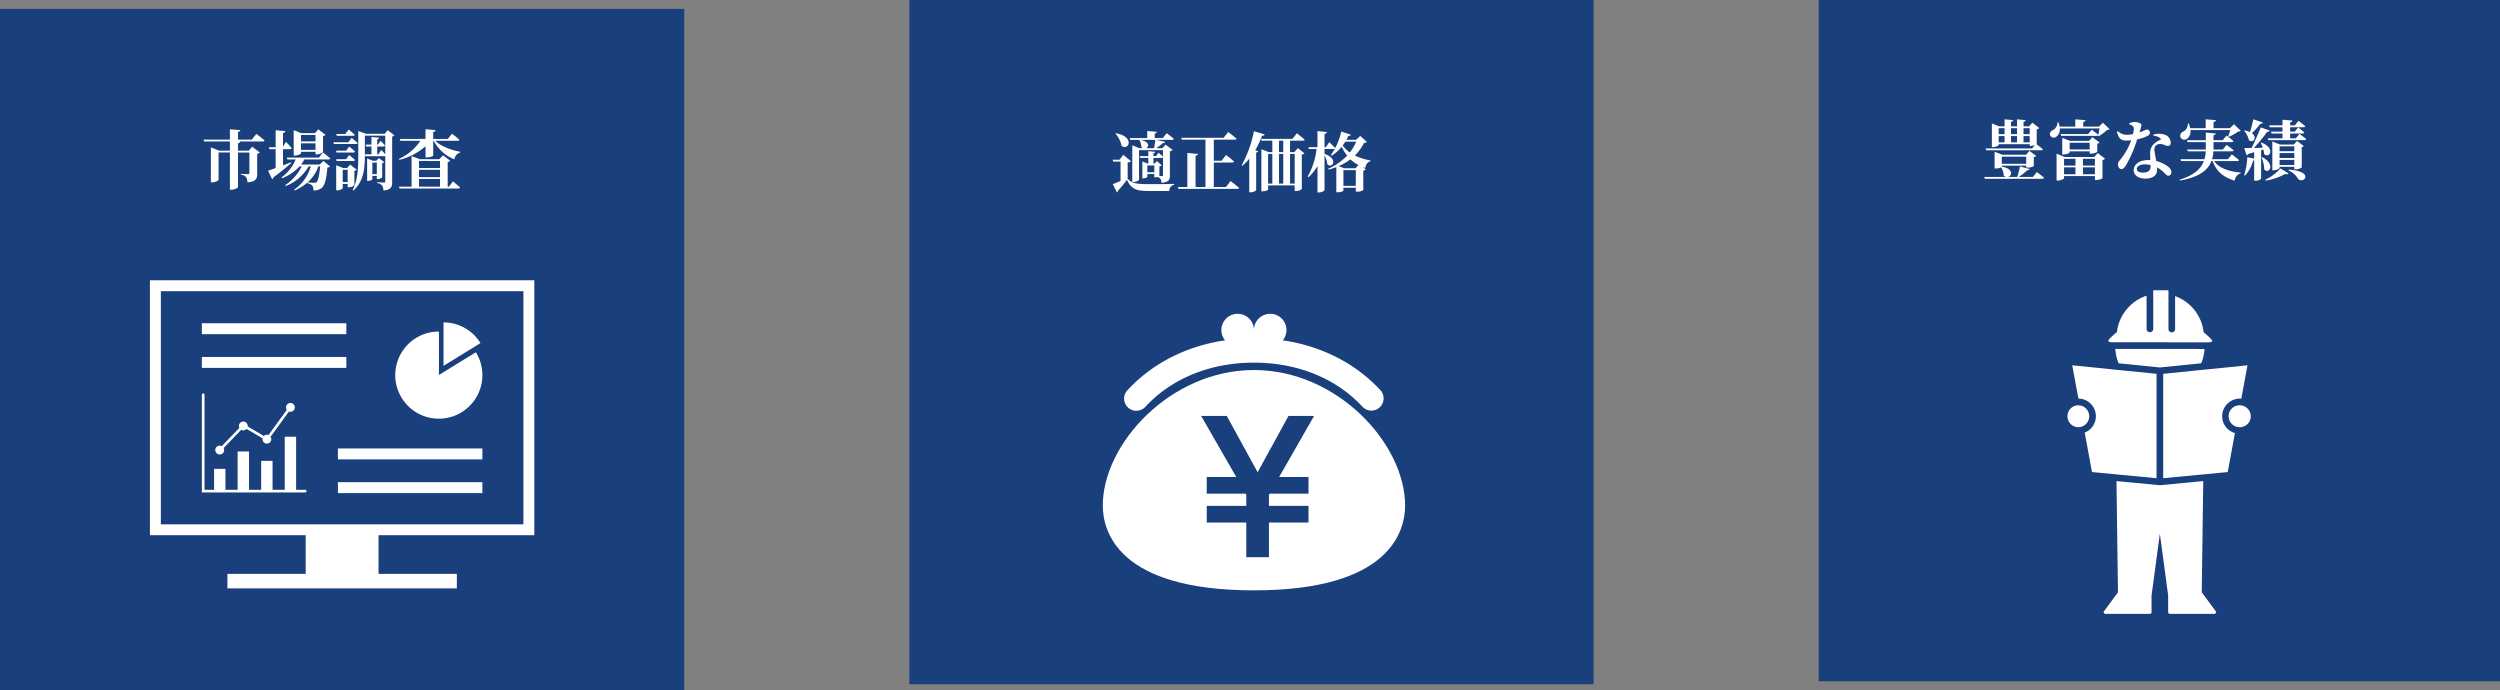 <svg xmlns="http://www.w3.org/2000/svg" width="844" height="233" viewBox="0 0 844 233">
  <rect x="0" y="0" width="844" height="233" fill="#808080" stroke="none"/>
  <g id="nc_pt02_point" transform="translate(386 -2311)">
    <path id="パス_15946" data-name="パス 15946" d="M0,0H231V231H0Z" transform="translate(-79 2311)" fill="#193f7c"/>
    <path id="パス_15948" data-name="パス 15948" d="M0,0H230V230H0Z" transform="translate(228 2311)" fill="#193f7c"/>
    <g id="グループ_703" data-name="グループ 703" transform="translate(-13.698 2416.938)">
      <path id="パス_11852" data-name="パス 11852" d="M116.268,155.466c-28.264,0-51.029,25.013-51.029,45.721,0,8.617,4.972,28.659,51.029,28.659S167.3,209.8,167.3,201.187C167.3,180.479,144.54,155.466,116.268,155.466Zm18.423,36.117V197.2H121.556l-.222.358v3.766h13.356v5.619H121.334v11.715h-7.65V206.943H100.329v-5.619h13.356v-3.766l-.22-.358H100.329v-5.616H110.3L98.446,170.962h8.645l10.418,19.006,10.42-19.006h8.646l-11.806,20.622Z" transform="translate(-65.239 -136.483)" fill="#fff"/>
      <path id="パス_11853" data-name="パス 11853" d="M104.164,96.494c.058,0,.116-.016.173-.016a4.086,4.086,0,0,0,2.856-1.308c8.91-9.627,21.937-14.926,36.674-14.926s27.766,5.3,36.676,14.926a4.125,4.125,0,0,0,6.056-5.6c-8.445-9.123-19.925-14.939-32.983-16.863a5.489,5.489,0,1,0-9.749-3.455,5.5,5.5,0,0,0-11,0,5.437,5.437,0,0,0,1.253,3.455c-13.058,1.924-24.539,7.74-32.983,16.863a4.125,4.125,0,0,0,3.024,6.927Z" transform="translate(-92.838 -63.751)" fill="#fff"/>
    </g>
    <g id="グループ_705" data-name="グループ 705" transform="translate(311.91 2409.003)">
      <path id="パス_11854" data-name="パス 11854" d="M245.823,384.344l.5-37.552-.559.053-.556.053-13.422,1.279c-.036,0-.071.005-.107.005s-.071,0-.107-.005L218.151,346.9l-.556-.053-.558-.053.5,37.552-4.719,6.384a.556.556,0,0,0,.448.887h15.055a.555.555,0,0,0,.557-.556l-.006-5.607,2.808-20.891,2.8,20.817v5.681a.555.555,0,0,0,.556.556h15.056a.556.556,0,0,0,.448-.887Z" transform="translate(-200.42 -282.382)" fill="#fff"/>
      <path id="パス_11855" data-name="パス 11855" d="M232.651,138.2l13.941,1.408,13.964-1.41c.052-.124.091-.253.139-.378.107-.283.222-.564.313-.855.052-.162.083-.331.129-.5a14.916,14.916,0,0,0,.475-2.448c.022-.214.02-.434.034-.651l-30.083-.025A15.04,15.04,0,0,0,232.651,138.2Z" transform="translate(-215.332 -113.555)" fill="#fff"/>
      <path id="パス_11856" data-name="パス 11856" d="M222.505,56.218l30.036.025,1.584,0a1.707,1.707,0,0,0,1.055-.364c.4-.313-2.893-3.057-2.893-3.057a14.777,14.777,0,0,0-9.63-12.19v11.12a1.123,1.123,0,1,1-2.246,0V38.675h-5.137V51.752a1.125,1.125,0,0,1-2.249,0V40.5l-.115.04c-.21.071-.424.133-.63.214s-.428.188-.64.284c-.192.086-.39.162-.576.256-.236.118-.46.254-.689.384-.155.087-.315.166-.467.26-.218.136-.424.287-.634.433-.15.1-.309.2-.455.311-.176.133-.341.279-.511.42s-.345.27-.507.416-.313.307-.467.462-.321.3-.469.46-.287.337-.43.5-.289.326-.424.5c-.091.12-.172.249-.261.371-.17.232-.345.464-.5.708a.053.053,0,0,0-.006.009,14.623,14.623,0,0,0-1.224,2.34c-.032.077-.055.16-.085.237-.133.339-.263.677-.371,1.026-.026.084-.043.172-.067.255-.1.35-.2.7-.275,1.058-.093.445-.168.9-.222,1.357,0,0-3.256,2.644-2.893,3.021.267.3.479.344,1.279.4Z" transform="translate(-206.25 -38.675)" fill="#fff"/>
      <path id="パス_11857" data-name="パス 11857" d="M177.407,196.7l.556.052,12.434,1.185V162.693l-11.566-1.167-4.055-.409-12.838-1.3,2.083,11.247a5.942,5.942,0,0,1,2.125,11.475l2.465,13.318,8.238.785Z" transform="translate(-160.262 -134.495)" fill="#fff"/>
      <path id="パス_11858" data-name="パス 11858" d="M328.749,177.015a5.959,5.959,0,0,1,5.951-5.954c.174,0,.339.037.509.052L337.3,159.82l-12.824,1.294-4.044.408-11.592,1.17v35.244l12.434-1.185.556-.052.558-.053,8.236-.785,2.436-13.151A5.941,5.941,0,0,1,328.749,177.015Z" transform="translate(-276.456 -134.495)" fill="#fff"/>
      <path id="パス_11859" data-name="パス 11859" d="M161.334,228.055a3.7,3.7,0,0,0-3.228-3.657,3.587,3.587,0,0,0-.475-.048,3.7,3.7,0,0,0-.455,7.365,3.826,3.826,0,0,0,.455.046,3.69,3.69,0,0,0,.681-.069,3.618,3.618,0,0,0,1.071-.392A3.692,3.692,0,0,0,161.334,228.055Z" transform="translate(-153.924 -185.535)" fill="#fff"/>
      <path id="パス_11860" data-name="パス 11860" d="M420.769,225.126a3.761,3.761,0,0,0-2.145-.767c-.034,0-.065-.01-.1-.01a3.7,3.7,0,0,0-.125,7.4c.042,0,.081.013.125.013a3.651,3.651,0,0,0,1.045-.168,3.675,3.675,0,0,0,1.2-6.465Z" transform="translate(-360.281 -185.535)" fill="#fff"/>
    </g>
    <path id="パス_15947" data-name="パス 15947" d="M11.9-12.958c1.078-.44,1.342-2.222-1.936-2.816h5.082a25.872,25.872,0,0,1-.462,2.816Zm4.51,9.372V-6.842a1.567,1.567,0,0,0,.792-.374L15.576-8.624l-.792.858H14.41V-9.68h2.75a.62.62,0,0,0,.462-.154v5.9c0,.264-.066.4-.4.4C17.072-3.542,16.742-3.564,16.412-3.586ZM12.342-4.84V-7.128H14.7V-4.84ZM6.578-15.774H9.79l-.154.088a4.079,4.079,0,0,1,.682,2.376,1.926,1.926,0,0,0,.55.352H9.7l-2.442-.99V-1.562h.352c.968,0,1.936-.528,1.936-.792V-12.32h8.074v2.178c-.616-.572-1.5-1.3-1.5-1.3L15.268-10.3H14.41v-.968c.374-.066.528-.242.55-.484l-2.288-.22V-10.3h-2.9l.176.616h2.728v1.914h-.22l-1.8-.726v5.72h.264c.7,0,1.43-.374,1.43-.528v-.924H14.7v1.1h.33a2.479,2.479,0,0,0,.7-.11,2.166,2.166,0,0,1,.99.528,2.652,2.652,0,0,1,.374,1.43c2.53-.22,2.86-1.034,2.86-2.486v-8.162a1.513,1.513,0,0,0,.924-.462L18.5-14.19l-1.1,1.232H15.334a20.5,20.5,0,0,0,2.244-1.716c.484,0,.726-.22.792-.462l-3.1-.638H20.7c.33,0,.55-.11.594-.352-.9-.792-2.4-1.914-2.4-1.914l-1.342,1.65H14.828v-1.54c.506-.088.682-.286.7-.572l-3.212-.264v2.376H6.4ZM1.562-17.886a8.714,8.714,0,0,1,2.09,4.136c2.42,1.76,4.6-3.08-1.914-4.268ZM5.7-8.14a1.814,1.814,0,0,0,1.144-.44L4.2-10.736,2.97-9.064H.66l.132.616H3.3v6.534c-.99.44-1.936.836-2.618,1.078L2.068,1.958a.486.486,0,0,0,.33-.55,43.416,43.416,0,0,0,3.058-3.7C6.93.836,8.624,1.474,12.826,1.474h6.908A2.2,2.2,0,0,1,21.384-.66V-.924c-2.728.088-6.094.088-8.58.088-4.026,0-5.566-.22-7.106-1.8ZM38.874.132H34.782V-8.14H41.03c.308,0,.55-.11.616-.33-1.012-.9-2.728-2.222-2.728-2.222L37.4-8.734H34.782V-15.84h7.062c.33,0,.55-.11.616-.352-1.078-.924-2.816-2.266-2.816-2.266l-1.562,1.98H23.8l.176.638h7.986V.132H28.622V-10.406c.594-.11.77-.33.814-.638l-3.586-.308V.132H22.682l.176.638H42.7c.33,0,.572-.11.638-.352-1.1-.946-2.882-2.288-2.882-2.288ZM48.334-18.7A41.124,41.124,0,0,1,44.2-7.216l.264.176A19.585,19.585,0,0,0,46.75-9.416V1.914h.418a2.866,2.866,0,0,0,1.914-.66v-12.76c.418-.066.616-.2.7-.418L48.774-12.3a34.316,34.316,0,0,0,2.31-4.862c.506,0,.77-.176.88-.462ZM60.522-1.012v-10.01h1.562v10.01Zm-7.414-10.01h1.43v10.01h-1.43Zm5.126,0v10.01H56.8v-10.01ZM56.8-15.51h1.43v3.872H56.8Zm5.17,3.872H60.522V-15.51h4.312c.33,0,.55-.11.616-.352-.99-.88-2.64-2.156-2.64-2.156l-1.474,1.892h-10.6l.176.616h3.63v3.872H53.372l-2.53-.99V1.584h.4c1.166,0,1.87-.462,1.87-.616V-.4h8.976V1.452h.4a2.688,2.688,0,0,0,2-.638V-10.8a1.49,1.49,0,0,0,.9-.44L63.162-13ZM72.16-12.694h3.014c.308,0,.506-.11.572-.352-.7-.77-2-1.936-2-1.936L72.6-13.31h-.44v-4.51c.616-.088.77-.286.814-.616l-3.19-.308v5.434H66.7l.176.616h2.6a24.933,24.933,0,0,1-3.014,9.306l.286.242A17.922,17.922,0,0,0,69.784-6.93V1.98h.484c.88,0,1.892-.55,1.892-.814v-11.66a7.145,7.145,0,0,1,.946,2.948c1.76,1.628,3.85-1.848-.946-3.5ZM82.632-6.2H78.8l-1.87-.7a19.3,19.3,0,0,0,3.982-2.31A11.612,11.612,0,0,0,83.578-7.3ZM78.54-.242V-5.566h4.18V-.242ZM82.852-15.18A14.644,14.644,0,0,1,80.7-11.528,10.25,10.25,0,0,1,78.3-13.9c.308-.418.594-.836.88-1.276Zm1.364-1.936L82.808-15.8H79.53a14.378,14.378,0,0,0,.66-1.3c.484.022.77-.154.858-.418l-3.234-1.1a21.772,21.772,0,0,1-3.52,7.986l.286.2a14.367,14.367,0,0,0,3.366-3.014,15.845,15.845,0,0,0,1.848,2.992A19.65,19.65,0,0,1,73.37-6.028l.154.286a26.138,26.138,0,0,0,2.618-.836V1.914h.418c1.232,0,1.98-.418,1.98-.572V.374h4.18v1.32h.44a3.093,3.093,0,0,0,2.09-.55V-5.39a1.465,1.465,0,0,0,.858-.418L85.03-6.622c.308.132.616.242.924.352A2.517,2.517,0,0,1,87.648-8.6l.044-.242a19.366,19.366,0,0,1-5.28-1.65,16.684,16.684,0,0,0,3.1-4.268c.55-.044.77-.11.924-.352Z" transform="translate(-11 2374)" fill="#fff"/>
    <path id="パス_15949" data-name="パス 15949" d="M14.146-10.956v-2.112h2.09v2.112ZM5.764-13.068h1.98v2.112H5.764Zm1.98-2.662v2.024H5.764V-15.73Zm4.2,2.662v2.112H9.922v-2.112Zm0-2.662v2.024H9.922V-15.73Zm4.29,0v2.024h-2.09V-15.73ZM1.364-8.888l.176.616H20.086c.308,0,.528-.088.594-.33-.7-.616-1.716-1.386-2.156-1.716.044-.044.066-.066.066-.088v-4.928a1.417,1.417,0,0,0,.88-.44l-2.354-1.8-1.1,1.232h-1.87v-1.518c.506-.088.682-.286.726-.572l-2.926-.286v2.376H9.922v-1.54c.506-.088.682-.264.726-.572l-2.9-.264v2.376H5.918l-2.464-.99v8.008h.33c.946,0,1.98-.528,1.98-.748v-.242H16.236v.572h.4a4.073,4.073,0,0,0,1.342-.286l-.946,1.144ZM15.048-6.116V-3.7H6.8v-2.42ZM17.336.726h-4.8A20.248,20.248,0,0,0,15.4-1.518c.484.022.726-.154.836-.418l-3.3-.88A27.137,27.137,0,0,1,12.012.726H8.954c1.364-.352,1.87-2.772-2.156-3.5V-3.08h8.25v.638h.462A3.474,3.474,0,0,0,17.6-2.9v-3.08c.484-.066.682-.2.814-.4L16.148-8.052l-1.166,1.3H7.04L4.378-7.766v5.632h.44A3.972,3.972,0,0,0,6.6-2.486,6.238,6.238,0,0,1,7.48.308a1.909,1.909,0,0,0,.77.418H.9l.176.638h19.4c.308,0,.528-.11.594-.352C20.152.2,18.656-.924,18.656-.924Zm16.874-.9V-2.508h4.026V-.176ZM27.83-2.508h3.85V-.176H27.83ZM31.68-5.39V-3.1H27.83V-5.39Zm6.556,0V-3.1H34.21V-5.39Zm-.22-.616H28.028L25.3-7.106V1.958h.352c1.056,0,2.178-.55,2.178-.792V.44H38.236V1.782h.418a4.6,4.6,0,0,0,2.134-.594V-4.95a1.711,1.711,0,0,0,.88-.484L39.182-7.326Zm-8.294-2.53v-2.288h6.754v2.288Zm7.194,1.408A4.369,4.369,0,0,0,39.028-7.7v-2.75a1.469,1.469,0,0,0,.792-.44L37.4-12.672,36.256-11.44h-6.4l-2.64-1.034V-6.82h.33c1.034,0,2.178-.528,2.178-.748V-7.92h6.754v.792Zm4-10.45-1.3,1.32H34.3V-17.82c.572-.11.748-.33.77-.616L31.614-18.7v2.442h-5.3a7.073,7.073,0,0,0-.374-1.452H25.63A3.15,3.15,0,0,1,24-15.026a1.378,1.378,0,0,0-.9,1.672,1.381,1.381,0,0,0,2.046.572,3.077,3.077,0,0,0,1.232-2.838h13.4c-.088.66-.242,1.474-.4,2.112-.858-.7-2.2-1.694-2.2-1.694L35.948-13.75H26.664l.176.616H38.83a.621.621,0,0,0,.506-.176l-.044.176.2.132a14.9,14.9,0,0,0,2.86-2.134,1.317,1.317,0,0,0,.858-.264Zm8.932.506a4.134,4.134,0,0,1,.968.506,1.149,1.149,0,0,1,.55,1.012,10.417,10.417,0,0,1-.264,1.826,11.263,11.263,0,0,1-2.068.242A4.438,4.438,0,0,1,46-14.718l-.33.176c.616,2.442,1.452,2.992,3.278,2.992a12.763,12.763,0,0,0,1.54-.088,21.64,21.64,0,0,1-3.916,6.82,2.071,2.071,0,0,0-.528,1.43c0,.748.418,1.474,1.166,1.474.616,0,1.056-.572,1.606-1.43a42.314,42.314,0,0,0,3.7-8.624,12.137,12.137,0,0,0,3.63-1.232,1.2,1.2,0,0,0,.682-1.012,1.1,1.1,0,0,0-1.144-1.056c-.286,0-.792.418-2.4.946.638-1.892.858-2.574.418-2.926a3.665,3.665,0,0,0-2.068-.572,4.429,4.429,0,0,0-1.782.44ZM57.024-2.684c0,1.254-.88,1.958-2.508,1.958-1.54,0-2.134-.528-2.134-1.254,0-.7.836-1.518,2.618-1.518a8.4,8.4,0,0,1,2.024.22Zm.99-10.472a4.025,4.025,0,0,1,2.222.748c.22.176.308.374.2.572a7.326,7.326,0,0,0-2.64,1.782,4.493,4.493,0,0,0-.9,3.124c0,.594.022,1.276.066,1.98-.22-.022-.44-.022-.66-.022-3.212,0-4.972,1.628-4.972,3.41,0,1.628,1.452,2.86,3.872,2.86,2.53,0,4.026-1.034,4.026-2.992,0-.264,0-.528-.022-.792a9.15,9.15,0,0,1,2.024,1.43c.858.748,1.166,1.364,1.826,1.364.506,0,1.012-.374,1.012-1.232,0-.968-.968-1.892-2.354-2.618a10.654,10.654,0,0,0-2.772-1.122c-.2-1.188-.418-2.266-.506-2.9a3.048,3.048,0,0,1,.154-2.09,2.151,2.151,0,0,1,1.65-.726c1.21-.022,1.8.638,2.662.638.7,0,.946-.506.946-1.21a2.964,2.964,0,0,0-2.42-2.684,6.122,6.122,0,0,0-3.432.088ZM83.93-15.092a22.562,22.562,0,0,1-.7,2.156l.2.132a14.855,14.855,0,0,0,3.19-1.8c.462-.022.682-.066.858-.242l-2.288-2.222L83.842-15.73H78.3v-2.09c.594-.088.77-.308.814-.616l-3.476-.286v2.992H70.4a7.311,7.311,0,0,0-.484-1.606l-.286.022a3.038,3.038,0,0,1-1.54,2.728,1.526,1.526,0,0,0-.99,1.848,1.465,1.465,0,0,0,2.156.66,3.084,3.084,0,0,0,1.232-3.014ZM86.262-4.62c.33,0,.55-.11.616-.352-.924-.814-2.4-1.914-2.4-1.914L83.138-5.258H77.792a10.694,10.694,0,0,0,.44-2.662h6.226c.308,0,.55-.11.616-.352C84.15-9.02,82.7-10.1,82.7-10.1L81.422-8.514H78.276v-2.508h6.138c.308,0,.55-.11.616-.352-.9-.77-2.354-1.848-2.354-1.848l-1.3,1.562h-3.1v-1.694c.55-.088.726-.308.77-.572l-3.366-.308v2.574H69.344l.176.638h6.16v2.508H69.41l.176.594h6.072a11.8,11.8,0,0,1-.418,2.662h-8.1l.2.638H75.02c-.968,2.574-3.234,4.752-8.184,6.292l.088.286c6.622-1.166,9.5-3.564,10.648-6.578h.44C79.31-.9,81.774.836,85.426,2a3,3,0,0,1,2-2.486V-.726c-3.7-.4-7.194-1.342-8.932-3.894Zm5.456-14.1c-.308,1.452-.748,3.1-1.1,4.334a6.221,6.221,0,0,0-1.8-.572l-.2.132a7.268,7.268,0,0,1,1.628,3.168c1.5,1.1,2.926-.968.99-2.376A23.551,23.551,0,0,0,94.072-17.2c.462,0,.77-.176.858-.44ZM95.106-8.536a7.506,7.506,0,0,1,.242,1.518c1.782,1.738,4.07-1.914-.88-3.85l-.242.11a11.333,11.333,0,0,1,.682,1.628c-1.056.022-2.068.066-2.992.088a53.873,53.873,0,0,0,4.51-5.5.8.8,0,0,0,.88-.374l-3.08-1.078c-.77,2-2,4.774-3.1,6.952-1.056.022-1.914.022-2.486.022l.814,2.42a.762.762,0,0,0,.616-.462c.7-.2,1.342-.374,1.936-.55v2.156l-2.31-.484A23.031,23.031,0,0,1,88.616.11l.308.176a12.029,12.029,0,0,0,2.75-5.126A1.332,1.332,0,0,0,92-4.884V1.98h.418a2.441,2.441,0,0,0,1.936-.66V-8.294ZM94.512-5.83a11.321,11.321,0,0,1,.9,4.048c1.672,1.738,3.916-1.76-.638-4.136Zm1.364,7.81A19.912,19.912,0,0,0,102.41-.242c.66.132,1.056.044,1.21-.2l-2.728-1.694a16.594,16.594,0,0,1-5.126,3.828Zm4.708-5.28V-5.016h4.972V-3.3Zm4.972-6.292v1.628h-4.972V-9.592Zm0,3.938h-4.972V-7.326h4.972ZM106-1.826a3.74,3.74,0,0,0,2.068-.638V-9.306a1.255,1.255,0,0,0,.7-.374L106.5-11.4l-1.122,1.188h-4.686l-2.552-1.034V-1.5h.374c1.012,0,2.068-.55,2.068-.77v-.418h4.972v.858Zm-2.42.374a6.583,6.583,0,0,1,3.212,2.794c1.76,2.046,5.9-2.442-3.1-3.08ZM106.084-12.3h-1.936v-1.628h4.2c.308,0,.528-.11.594-.352-.792-.726-2.068-1.694-2.068-1.694l-1.144,1.408h-1.584v-1.474h4.51c.308,0,.528-.11.594-.352-.88-.77-2.266-1.826-2.266-1.826l-1.232,1.54h-1.606v-1.012c.594-.088.748-.308.792-.616l-3.366-.264v1.892H97.086l.176.638h4.312v1.474H97.7l.176.638h3.7V-12.3H96.6l.176.616h12.21c.308,0,.528-.11.594-.352-.858-.748-2.266-1.782-2.266-1.782Z" transform="translate(283 2370)" fill="#fff"/>
    <path id="パス_15944" data-name="パス 15944" d="M0,0H231V230H0Z" transform="translate(-386 2314)" fill="#193f7c"/>
    <path id="パス_15945" data-name="パス 15945" d="M17.006-15.224H12.342V-17.8c.594-.11.748-.33.792-.638L9.614-18.7v3.476H.726l.176.638H9.614v3.1H5.962L3.19-12.606V-.792h.374c1.1,0,2.222-.594,2.222-.858v-9.218H9.614V1.694h.528c.99,0,2.2-.594,2.2-.858v-11.7h3.85v6.886c0,.286-.088.418-.462.418-.506,0-2.4-.11-2.4-.11v.286a2.645,2.645,0,0,1,1.738.814,3.331,3.331,0,0,1,.462,1.782c2.9-.242,3.3-1.232,3.3-2.9v-6.732a1.646,1.646,0,0,0,.88-.462l-2.574-1.936-1.166,1.342h-3.63V-13.97c.528-.088.66-.286.7-.572l-.484-.044H20.68c.33,0,.572-.11.638-.352-1.056-.924-2.772-2.222-2.772-2.222Zm21.516-1.562v2.178H33.616v-2.178Zm-4.906,5.038V-13.97h4.906v2.222Zm0,.638h4.906v.88h.44a3.3,3.3,0,0,0,2.09-.792V-16.39a1.411,1.411,0,0,0,.836-.44l-2.4-1.848L38.3-17.4H33.726l-2.574-1.012v8.58H31.5c1.034,0,2.112-.55,2.112-.77ZM30.272-7.568c-.924.352-1.848.726-2.728,1.056V-11.99h2.332c.308,0,.506-.11.572-.352a25.822,25.822,0,0,0-1.914-2.134l-.99,1.672V-17.49c.616-.066.77-.286.814-.594l-3.3-.308v5.764H22.792l.176.638h2.09v6.38c-1.122.4-2.024.7-2.574.88L23.87-1.87a.871.871,0,0,0,.506-.682,73.407,73.407,0,0,0,5.984-4.8Zm9.812,1.386C39.8-3.036,39.358-1.254,38.83-.814a1.259,1.259,0,0,1-.748.176c-.44,0-1.54-.066-2.244-.132a12.752,12.752,0,0,0,3.63-5.412ZM39.908-6.8h-6.27a11.923,11.923,0,0,0,1.1-1.716H42.9c.33,0,.55-.11.616-.352C42.57-9.7,41.03-10.89,41.03-10.89L39.666-9.152H28.842l.176.638h2.794a14.14,14.14,0,0,1-4.774,6.05l.2.286a15.808,15.808,0,0,0,5.9-4h.726A15.9,15.9,0,0,1,28.292.132l.242.308a15.627,15.627,0,0,0,7.678-6.622h.682a13.778,13.778,0,0,1-5.61,7.854l.176.286A16.3,16.3,0,0,0,35.816-.748v.286A2.96,2.96,0,0,1,37.444.33a2.558,2.558,0,0,1,.374,1.606,4.276,4.276,0,0,0,2.618-.7c1.144-.814,1.76-2.86,2.09-7.018a1.382,1.382,0,0,0,.9-.374L41.184-8.03Zm11.264-9.7c.308,0,.528-.11.594-.352-.77-.726-2.046-1.76-2.046-1.76l-1.144,1.5H45.518l.176.616Zm-1.584,2.178H44.572l.176.594h7.458c.264,0,.484-.088.55-.33-.748-.7-2.024-1.738-2.024-1.738Zm-4.136,2.838.176.638h5.654a.526.526,0,0,0,.572-.352c-.726-.7-1.958-1.672-1.958-1.672L48.84-11.484Zm5.83,3.476a.537.537,0,0,0,.572-.33C51.128-9.02,49.9-10.01,49.9-10.01L48.84-8.6H45.452l.176.594ZM47.7-.88V-5.016h1.672V-.88Zm3.938-3.806a1.384,1.384,0,0,0,.792-.4l-2.2-1.694L49.17-5.632H47.806L45.5-6.578V1.914h.33c.946,0,1.87-.506,1.87-.726V-.242h1.672V.88h.4a3.121,3.121,0,0,0,1.87-.66Zm6.072,1.122V-7.458h1.5v3.894Zm1.8,1.672a2.348,2.348,0,0,0,1.518-.594v-4.8a1.17,1.17,0,0,0,.7-.33L59.906-8.976l-.88.88H57.794l-1.848-.77v7.59h.264c.726,0,1.5-.4,1.5-.572v-1.1h1.5v1.056Zm.242-8.36h-.4v-2.64h2.09a.5.5,0,0,0,.55-.352c-.55-.638-1.518-1.584-1.518-1.584l-.858,1.3h-.264v-1.8c.44-.066.594-.242.638-.528L57.4-16.1v2.574H55.44l.176.638H57.4v2.64H55.176v-6.292h6.886V-10.3c-.594-.682-1.364-1.452-1.364-1.452Zm3.146-8.14-1.034,1.21H55.528l-2.574-.946v8.008c0,4.136-.088,8.492-1.914,11.9l.286.176c3.718-3.3,3.85-8.14,3.85-12.078v-.044l.154.55h6.446a1.115,1.115,0,0,0,.286-.044v8.492c0,.308-.088.462-.44.462-.418,0-2.31-.132-2.31-.132v.308a2.46,2.46,0,0,1,1.672.792,2.956,2.956,0,0,1,.44,1.694c2.618-.242,2.97-1.188,2.97-2.86V-16.258a1.568,1.568,0,0,0,.77-.4Zm3.938,10.01a20.863,20.863,0,0,0,8.822-4.6V-9.2h.44c1.012,0,2.156-.418,2.156-.616v-4.994h.154a13.741,13.741,0,0,0,7,6.27,2.8,2.8,0,0,1,1.914-2.31l.044-.264c-2.948-.55-6.512-1.782-8.4-3.7h7.524c.308,0,.55-.11.616-.352-.968-.858-2.508-2.068-2.508-2.068L83.2-15.444h-4.95V-17.8c.594-.088.77-.308.814-.616l-3.41-.308v3.278h-8.69l.2.638H73.92A17.769,17.769,0,0,1,66.682-8.69Zm6.622,6.468h7.084V.66H73.458Zm7.084-6.094v2.376H73.458V-8.008Zm0,5.456H73.458V-5.016h7.084ZM83.578.66h-.44V-7.634a1.56,1.56,0,0,0,.88-.44L81.576-9.922,80.322-8.6H73.766L70.95-9.658V.66H66.7l.176.638H86.724c.308,0,.55-.11.616-.352-.9-.836-2.42-2.09-2.42-2.09Z" transform="translate(-318 2373.35)" fill="#fff"/>
    <g id="グループ_704" data-name="グループ 704" transform="translate(-444.158 2261.027)">
      <path id="パス_14203" data-name="パス 14203" d="M191.225,280.748h-3.1V262.833h-3.843v17.916h-4.106v-9.772h-3.847v9.772h-4.106V267.811h-3.847v12.938h-4.106v-7.059h-3.843v7.059h-3.224V248.7a.452.452,0,1,0-.9,0v32.954h34.924a.452.452,0,0,0,0-.9Z" transform="translate(-29.999 -65.422)" fill="#fff"/>
      <path id="パス_14204" data-name="パス 14204" d="M194.014,259.86a1.482,1.482,0,1,0-1.225-.645l-6.177,8.5a1.529,1.529,0,0,0-.551-.1,1.48,1.48,0,0,0-1.026.418l-5.45-3.216c0-.054.014-.1.014-.162a1.488,1.488,0,1,0-2.824.645l-5.936,6.159a1.5,1.5,0,0,0-.681-.169,1.5,1.5,0,1,0,1.318.811l5.922-6.145a1.5,1.5,0,0,0,.713.187,1.482,1.482,0,0,0,1.1-.493l5.392,3.18a1.689,1.689,0,0,0-.025.274,1.488,1.488,0,1,0,2.734-.8l6.2-8.526A1.478,1.478,0,0,0,194.014,259.86Z" transform="translate(-37.808 -70.877)" fill="#fff"/>
      <path id="パス_14205" data-name="パス 14205" d="M377.512,183.148v14.674l12.47-7.694A14.644,14.644,0,0,0,377.512,183.148Z" transform="translate(-169.62 -24.335)" fill="#fff"/>
      <path id="パス_14206" data-name="パス 14206" d="M348.208,206.194V191.527a14.708,14.708,0,1,0,12.477,6.98Z" transform="translate(-141.865 -29.623)" fill="#fff"/>
      <rect id="長方形_3355" data-name="長方形 3355" width="48.777" height="3.688" transform="translate(126.302 159.101)" fill="#fff"/>
      <rect id="長方形_3356" data-name="長方形 3356" width="48.777" height="3.688" transform="translate(126.302 170.483)" fill="#fff"/>
      <rect id="長方形_3357" data-name="長方形 3357" width="48.777" height="3.688" transform="translate(172.237 201.373)" fill="#fff"/>
      <rect id="長方形_3358" data-name="長方形 3358" width="48.777" height="3.688" transform="translate(172.237 212.755)" fill="#fff"/>
      <path id="パス_14207" data-name="パス 14207" d="M238.544,230.667V144.593H108.772v86.074h52.591V243.7H134.933v4.92h77.455V243.7H185.953V230.667ZM112.46,148.281h122.4v78.7H112.46Z" transform="translate(0 0)" fill="#fff"/>
    </g>
  </g>
</svg>
